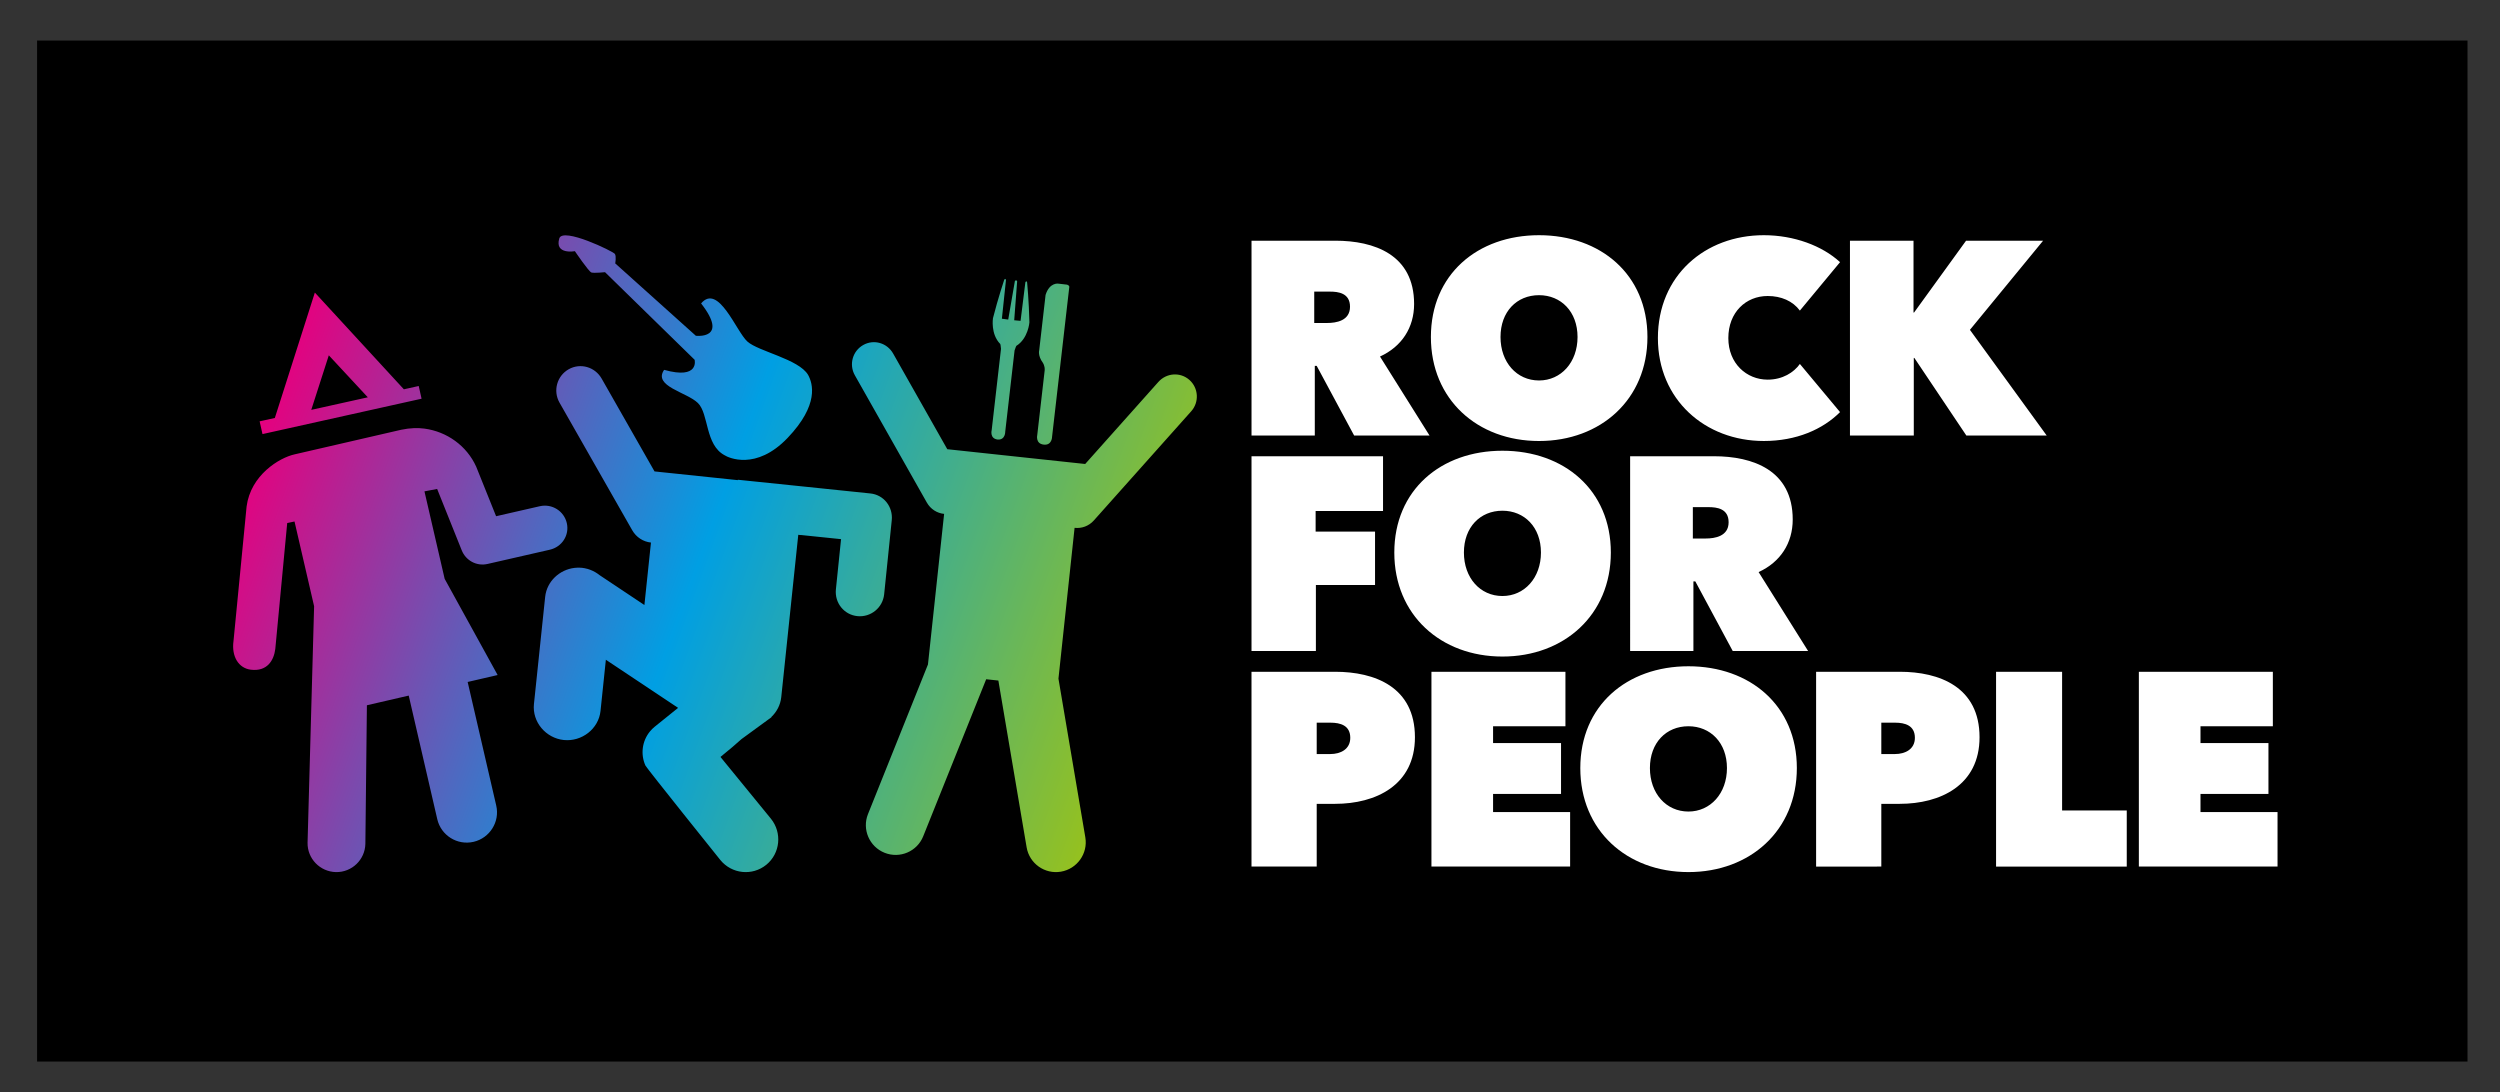 <?xml version="1.0" encoding="utf-8"?>
<!-- Generator: Adobe Illustrator 16.0.3, SVG Export Plug-In . SVG Version: 6.00 Build 0)  -->
<!DOCTYPE svg PUBLIC "-//W3C//DTD SVG 1.1//EN" "http://www.w3.org/Graphics/SVG/1.1/DTD/svg11.dtd">
<svg version="1.1" id="Vrstva_1" xmlns="http://www.w3.org/2000/svg" xmlns:xlink="http://www.w3.org/1999/xlink" x="0px" y="0px"
	 width="302.157px" height="132.001px" viewBox="0 0 302.157 132.001" enable-background="new 0 0 302.157 132.001"
	 xml:space="preserve">
<rect x="0" y="0" width="302.157" height="132.001" fill="#333333" stroke="none"/>
<rect x="4.481" y="4.9" width="293.75" height="123.402"/>
<path fill="#FFFFFF" d="M151.26,29.092h10.143c4.656,0,9.51,1.662,9.51,7.648c0,2.859-1.496,5.154-4.123,6.352l5.986,9.544h-9.112
	l-4.522-8.413h-0.232v8.413h-7.648V29.092z M158.842,39.037h1.563c1.098,0,2.761-0.267,2.761-1.964c0-1.661-1.431-1.827-2.428-1.827
	h-1.896V39.037z M186.011,28.427c7.449,0,13.103,4.755,13.103,12.304s-5.653,12.57-13.103,12.57c-7.448,0-13.069-5.021-13.069-12.57
	S178.563,28.427,186.011,28.427z M186.011,45.985c2.66,0,4.655-2.193,4.655-5.254c0-3.059-1.995-5.055-4.655-5.055
	c-2.694,0-4.655,1.996-4.655,5.055C181.356,43.792,183.317,45.985,186.011,45.985z M213.181,28.427c3.625,0,7.05,1.263,9.212,3.259
	l-4.855,5.853c-0.865-1.163-2.262-1.763-3.891-1.763c-2.627,0-4.756,1.963-4.756,5.088c0,3.06,2.195,5.021,4.756,5.021
	c1.795,0,3.159-0.864,3.891-1.896l4.855,5.819c-2.096,2.096-5.288,3.492-9.212,3.492c-7.116,0-12.803-5.021-12.803-12.438
	C200.378,33.315,206.065,28.427,213.181,28.427z M231.372,43.258h-0.066v9.378h-7.715V29.092h7.682v8.68h0.067l6.284-8.68h9.312
	l-8.845,10.774l9.277,12.77h-9.711L231.372,43.258z M159.008,64.254h7.183v6.451h-7.149v7.98h-7.781V55.143h15.896v6.617h-8.147
	V64.254z M181.588,54.477c7.449,0,13.103,4.756,13.103,12.305c0,7.548-5.653,12.57-13.103,12.57s-13.068-5.021-13.068-12.57
	C168.52,59.233,174.139,54.477,181.588,54.477z M181.588,72.036c2.66,0,4.656-2.195,4.656-5.254c0-3.06-1.996-5.055-4.656-5.055
	c-2.693,0-4.655,1.995-4.655,5.055C176.933,69.841,178.895,72.036,181.588,72.036z M197.02,55.143h10.143
	c4.655,0,9.51,1.662,9.51,7.648c0,2.859-1.496,5.154-4.123,6.351l5.986,9.543h-9.112l-4.522-8.413h-0.232v8.413h-7.648V55.143z
	 M204.602,65.085h1.563c1.098,0,2.76-0.266,2.76-1.962c0-1.663-1.43-1.829-2.427-1.829h-1.896V65.085z M159.141,97.154v7.582h-7.881
	V81.192h10.109c4.788,0,9.644,1.829,9.644,7.915c0,5.818-4.756,8.047-9.644,8.047H159.141z M159.141,87.344v3.791h1.662
	c1.197,0,2.395-0.564,2.395-1.961c0-1.496-1.197-1.83-2.395-1.83H159.141z M173.008,81.192h16.195v6.585h-8.746v2.028h8.214v6.151
	h-8.214v2.195h9.312v6.584h-16.761V81.192z M204.069,80.527c7.449,0,13.103,4.756,13.103,12.304c0,7.55-5.653,12.571-13.103,12.571
	S191,100.381,191,92.831C191,85.283,196.62,80.527,204.069,80.527z M204.069,98.086c2.66,0,4.656-2.195,4.656-5.255
	s-1.996-5.054-4.656-5.054c-2.693,0-4.655,1.994-4.655,5.054S201.375,98.086,204.069,98.086z M227.381,97.154v7.582H219.5V81.192
	h10.109c4.789,0,9.644,1.829,9.644,7.915c0,5.818-4.755,8.047-9.644,8.047H227.381z M227.381,87.344v3.791h1.662
	c1.198,0,2.396-0.564,2.396-1.961c0-1.496-1.197-1.83-2.396-1.83H227.381z M241.25,81.192h7.981v16.762h7.814v6.782H241.25V81.192z
	 M258.508,81.192h16.195v6.585h-8.746v2.028h8.214v6.151h-8.214v2.195h9.312v6.584h-16.761V81.192z"/>
<linearGradient id="SVGID_1_" gradientUnits="userSpaceOnUse" x1="31.496" y1="50.605" x2="136.22" y2="88.722">
	<stop  offset="0" style="stop-color:#E6007E"/>
	<stop  offset="0.5" style="stop-color:#009FE3"/>
	<stop  offset="1" style="stop-color:#95C11F"/>
</linearGradient>
<path fill="url(#SVGID_1_)" d="M107.78,62.873l-0.919,8.961c-0.169,1.621-1.62,2.799-3.238,2.633
	c-1.616-0.166-2.76-1.609-2.594-3.236l0.623-6.068c-2.231-0.23-4.106-0.424-4.892-0.504v0.014c-0.094-0.014-0.188-0.023-0.279-0.037
	l-0.287,2.74l-1.769,16.881c-0.1,0.953-0.548,1.785-1.2,2.402l0.022,0.025h-0.005l-3.625,2.646l0,0
	c-0.53,0.484-1.51,1.328-2.54,2.155l6.097,7.462c1.377,1.697,1.131,4.201-0.562,5.576c-1.695,1.373-4.173,1.111-5.552-0.584
	c0,0-8.916-11.109-9.053-11.416c-0.609-1.357-0.406-2.963,0.549-4.122c0.168-0.206,0.356-0.394,0.572-0.569
	c0,0,0.014-0.008,0.018-0.013l2.811-2.265l-8.731-5.816l-0.646,6.188c-0.229,2.174-2.271,3.738-4.445,3.512
	c-2.166-0.227-3.83-2.182-3.602-4.354l0.084-0.793c0.486-4.64,1.188-11.355,1.188-11.355l0.085-0.801
	c0.197-1.871,1.739-3.289,3.552-3.5c0.005-0.002,0.01-0.002,0.016-0.002c0.096-0.014,0.195-0.02,0.293-0.021
	c0.039-0.004,0.078-0.006,0.114-0.006c0.075-0.004,0.148,0.002,0.223,0.006c0.063,0.002,0.125,0.002,0.188,0.01
	c0.021,0.002,0.038,0,0.063,0.004c0.04,0.002,0.082,0.014,0.129,0.02c0.067,0.01,0.134,0.021,0.2,0.031
	c0.072,0.014,0.145,0.029,0.214,0.051c0.05,0.009,0.099,0.021,0.151,0.035c0.103,0.029,0.205,0.066,0.309,0.105
	c0.006,0.002,0.016,0.004,0.023,0.01c0.394,0.151,0.759,0.363,1.086,0.623l0.278,0.186c1.124,0.75,3.026,2.016,5.155,3.436
	c0.443-4.201,0.76-7.232,0.793-7.549c-0.918-0.096-1.776-0.623-2.272-1.5l-8.787-15.419c-0.803-1.425-0.302-3.224,1.112-4.026
	c1.42-0.801,3.188-0.283,3.992,1.137l6.386,11.211l0.465,0.047l0.027,0.005c0.407,0.041,0.813,0.084,1.228,0.127l8.35,0.875
	c0-0.017,0-0.032,0-0.048l8.187,0.844c0.132,0.018,3.862,0.4,7.821,0.811C106.807,59.799,107.947,61.246,107.78,62.873z
	 M69.483,30.36c0,0,1.677,2.481,1.998,2.575c0.317,0.098,1.645-0.037,1.645-0.037l10.827,10.584c0,0,0.62,2.426-3.685,1.219
	c-1.373,1.988,2.742,2.691,4.085,4.01c1.335,1.317,0.849,5.068,3.241,6.32c0.398,0.262,3.77,1.904,7.6-2.105
	c3.825-4.01,3.049-6.582,2.474-7.617c-1.131-1.914-6.002-2.83-7.335-4.029c-1.336-1.191-3.503-7.088-5.596-4.607
	c3.424,4.387-0.633,3.91-0.633,3.91l-9.746-8.748c0,0,0.153-0.846-0.04-1.145c-0.187-0.299-6.313-3.275-6.722-1.87
	C67.011,30.811,69.483,30.36,69.483,30.36z M50.608,46.653l0.344,1.536l-19.227,4.277l-0.346-1.543l1.838-0.404l4.837-15.158
	l10.759,11.691L50.608,46.653z M44.455,48.02l-4.714-5.075l-2.121,6.593L44.455,48.02z M66.456,66.439l-7.527,1.721
	c-1.33,0.309-2.643-0.425-3.123-1.65l-0.003-0.004l-2.969-7.41l-1.533,0.291l2.442,10.574l6.396,11.613l-0.006,0.004l0.003,0.01
	l-3.613,0.836c0,0,3.254,14.072,3.455,14.941c0.455,1.965-0.786,3.928-2.742,4.381c-1.967,0.455-3.928-0.77-4.384-2.732
	c-0.669-2.902-3.452-14.943-3.452-14.943l-5.055,1.17l-0.184,16.745c-0.039,1.923-1.63,3.452-3.556,3.418
	c-1.92-0.042-3.467-1.625-3.431-3.554l0.791-28.58l-2.368-10.241l-0.883,0.188l-1.44,15.219c-0.175,1.402-0.992,2.748-2.956,2.506
	c-1.487-0.18-2.353-1.604-2.095-3.467l1.582-16.256c0.492-3.795,3.949-5.895,5.796-6.303c0.022-0.002-0.026,0.016,0,0
	c0.094-0.023,12.903-2.977,12.903-2.977c0.003-0.002,0.003-0.002,0.003-0.002h0.012c1.059-0.223,1.997-0.236,2.778-0.135
	c2.707,0.361,5.11,2.066,6.256,4.596c0.024,0.055,2.408,5.994,2.408,5.994l5.293-1.211c1.466-0.33,2.918,0.586,3.254,2.041
	C68.842,64.684,67.92,66.104,66.456,66.439z M129.877,63.795l-1.95,18.227l3.249,19.186c0.332,1.961-1,3.816-2.953,4.145
	c-1.955,0.332-3.809-0.986-4.142-2.941c0,0-3.335-19.678-3.416-20.16l-1.473-0.156c-0.183,0.451-7.609,18.977-7.609,18.977
	c-0.735,1.844-2.83,2.734-4.668,1.997c-1.84-0.733-2.748-2.832-2.01-4.673l7.25-18.088l1.953-18.201
	c-0.842-0.077-1.636-0.566-2.09-1.37l-8.704-15.39c-0.728-1.293-0.268-2.928,1.02-3.651c1.289-0.728,2.894-0.25,3.619,1.043
	l6.539,11.552l16.667,1.787l8.837-9.908c0.983-1.109,2.654-1.232,3.761-0.252c1.102,0.98,1.204,2.678,0.221,3.785L132.21,62.898
	C131.599,63.59,130.72,63.896,129.877,63.795z M126.036,43.836c-0.629-0.859-0.435-1.5-0.435-1.5l0.77-6.691
	c0.481-1.545,1.547-1.363,1.547-1.363l1.047,0.122c0.233,0.06,0.277,0.239,0.277,0.239l-2.087,18.152c0,0,0,1.061-1.016,0.942
	c-1.016-0.116-0.775-1.149-0.775-1.149l0.901-7.848C126.298,44.201,126.036,43.836,126.036,43.836z M120.013,38.455
	c0.626-2.451,1.358-4.631,1.358-4.631c0.157-0.271,0.212,0.031,0.212,0.031l-0.492,4.666l0.765,0.102l0.808-4.662
	c0.189-0.191,0.271,0.037,0.271,0.037l-0.354,4.711l0.768,0.07l0.58-4.656c0,0,0.124-0.281,0.214,0.021c0,0,0.217,2.287,0.275,4.816
	c0,0-0.141,1.947-1.578,2.842c0,0-0.11,0.199-0.216,0.555l-1.128,9.818c0,0,0.027,1.019-0.917,0.951
	c-0.993-0.125-0.721-1.14-0.721-1.14l1.126-9.823c-0.019-0.361-0.086-0.582-0.086-0.582
	C119.706,40.385,120.013,38.455,120.013,38.455z"/>
</svg>
